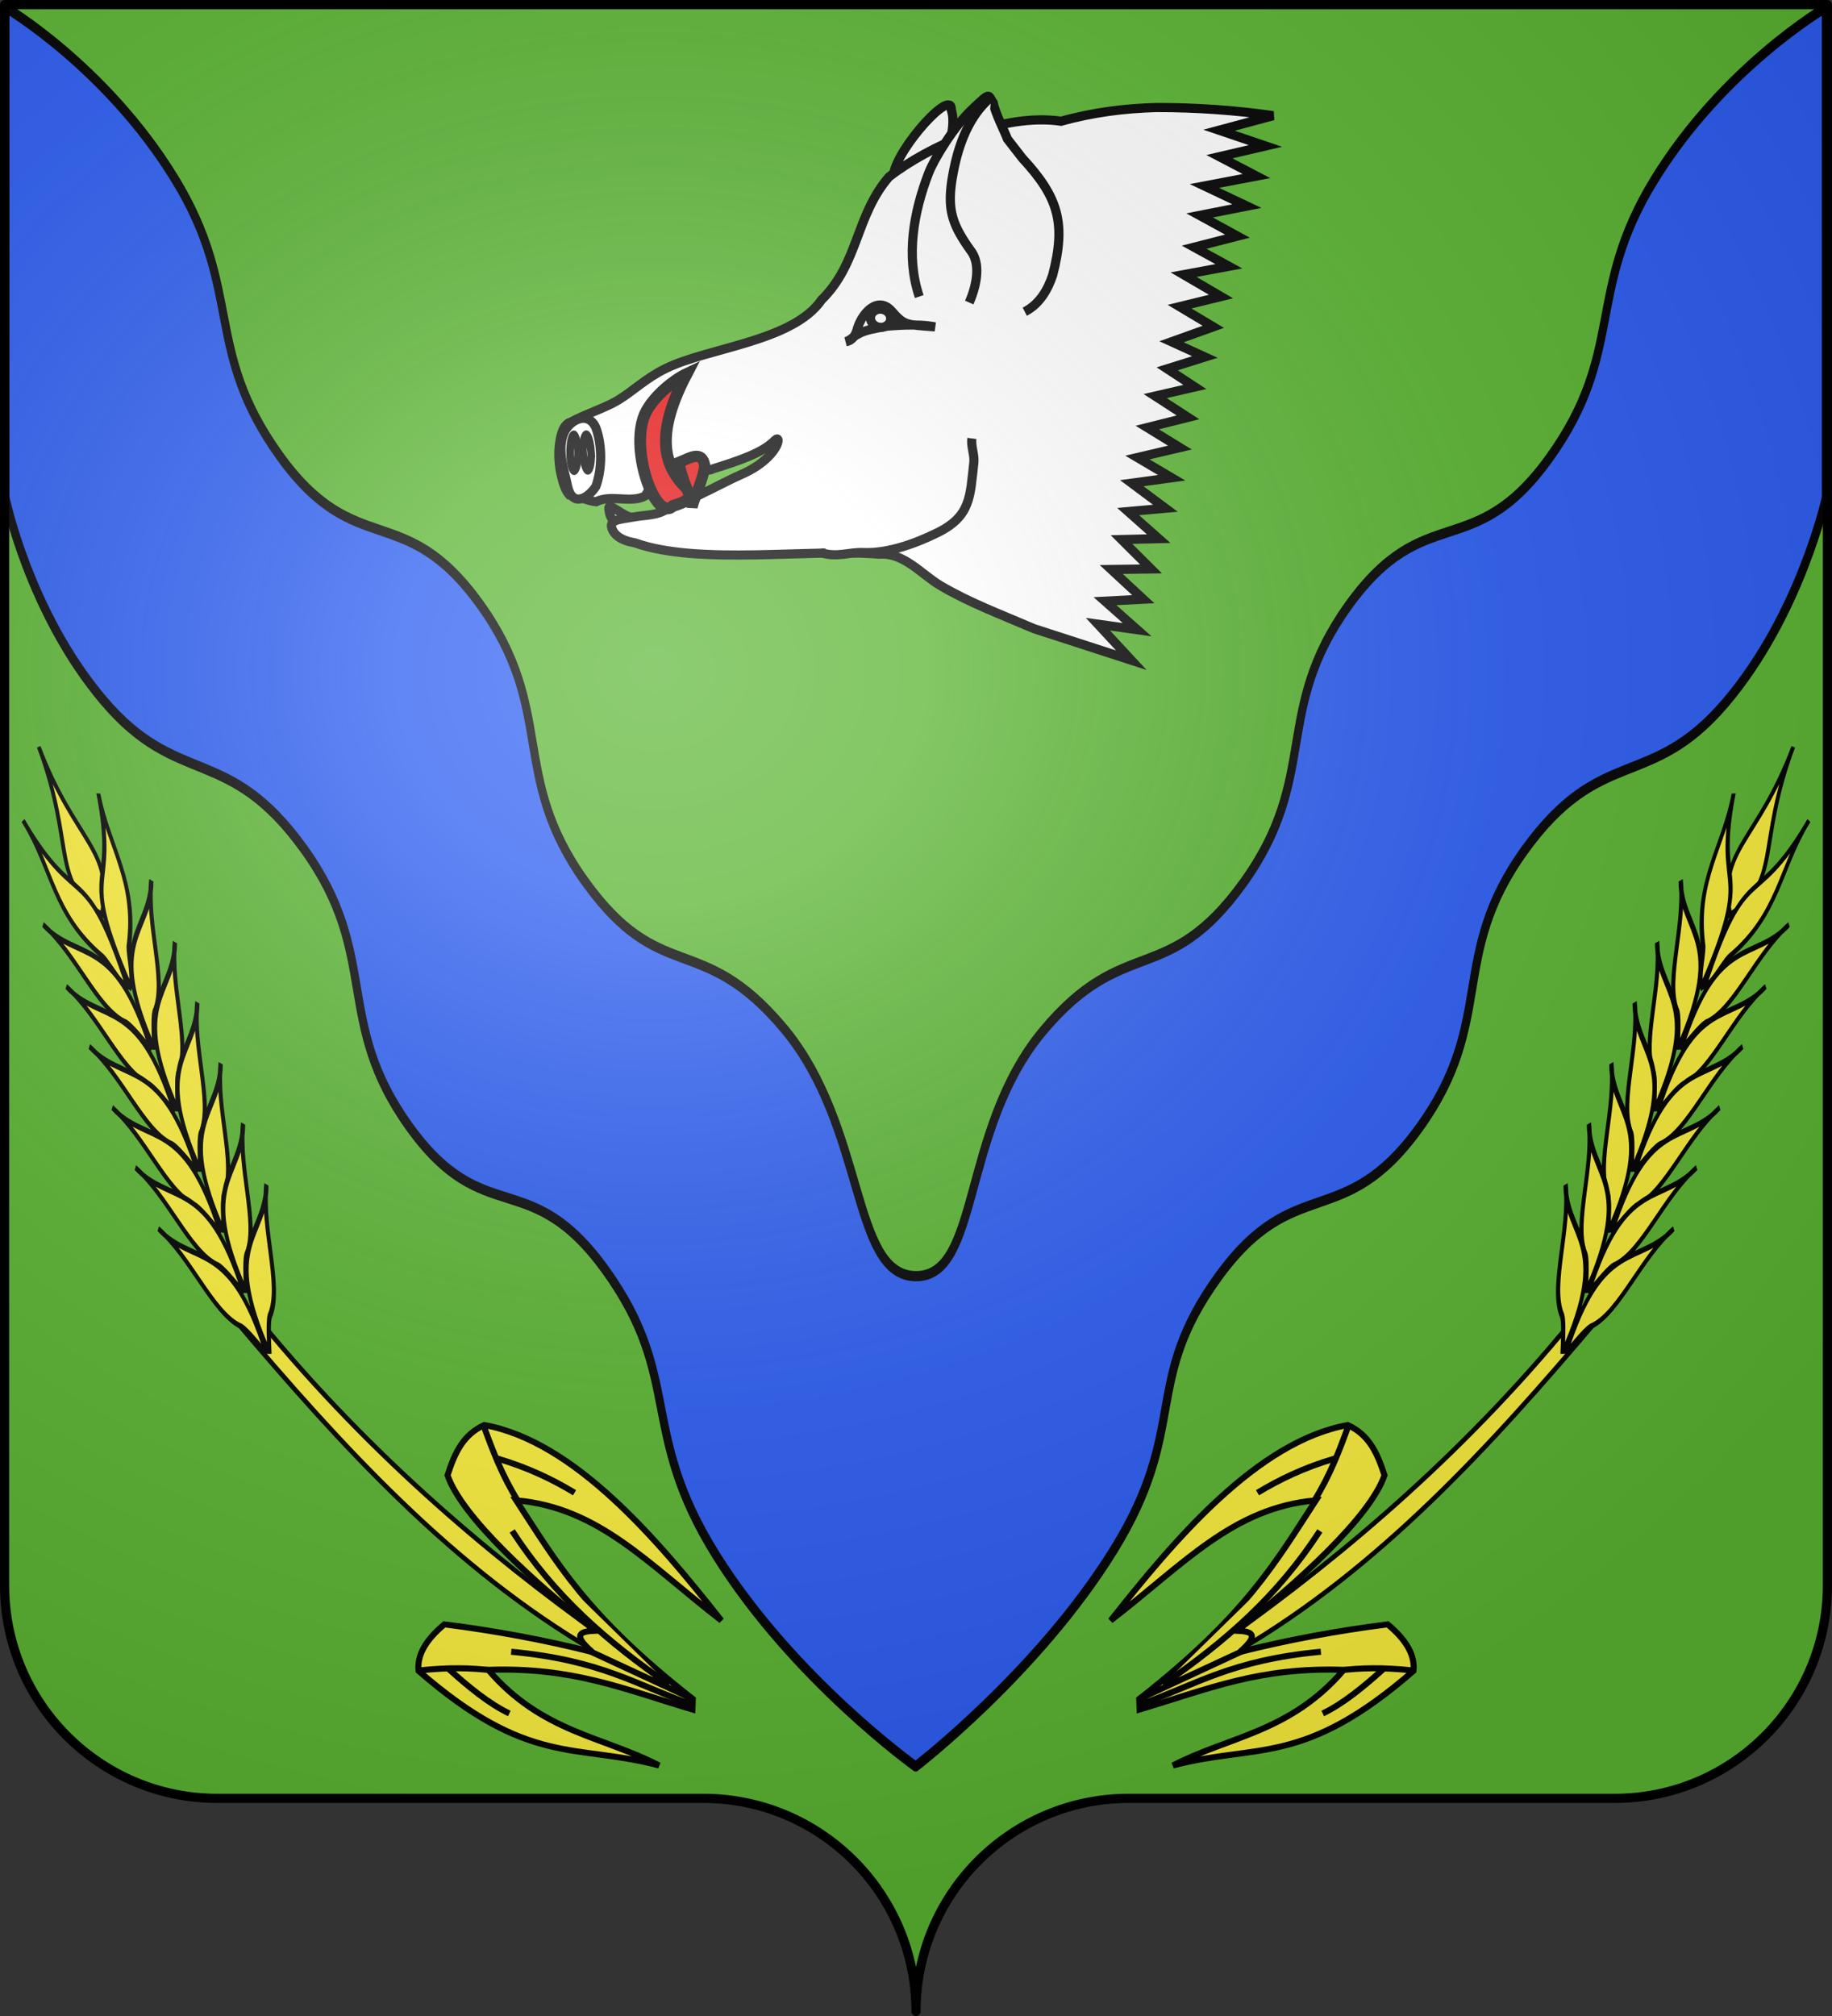 <svg xmlns="http://www.w3.org/2000/svg" xmlns:xlink="http://www.w3.org/1999/xlink" width="600" height="660" version="1.0"><rect width="100%" height="100%" fill="#333333" stroke="none"/><desc>Flag of Canton of Valais (Wallis)</desc><defs><radialGradient xlink:href="#b" id="d" cx="285.186" cy="200.448" r="300" fx="285.186" fy="200.448" gradientTransform="matrix(1.551 0 0 1.35 -152.894 151.099)" gradientUnits="userSpaceOnUse"/><linearGradient id="b"><stop offset="0" style="stop-color:white;stop-opacity:.314"/><stop offset=".19" style="stop-color:white;stop-opacity:.251"/><stop offset=".6" style="stop-color:#6b6b6b;stop-opacity:.125"/><stop offset="1" style="stop-color:black;stop-opacity:.125"/></linearGradient></defs><g style="display:inline"><g style="fill:#5ab532"><g style="fill:#5ab532;stroke:none;display:inline"><path d="M375 860.862c0-38.504 31.203-69.753 69.65-69.753h159.2c38.447 0 69.65-31.25 69.65-69.754V203.862h-597v517.493c0 38.504 31.203 69.754 69.65 69.754h159.2c38.447 0 69.65 31.25 69.65 69.753" style="fill:#5ab532;fill-opacity:1;fill-rule:nonzero;stroke:none;stroke-width:3;stroke-linecap:round;stroke-linejoin:round;stroke-miterlimit:4;stroke-dasharray:none;stroke-dashoffset:0;stroke-opacity:1;display:inline" transform="translate(-75 -202.362)"/></g></g></g><g style="fill:#2b5df2;stroke:#000;stroke-width:2.687;stroke-miterlimit:4;stroke-dasharray:none;stroke-opacity:1;display:inline"><path d="M600.666 71.218s-33.604 15.69-56.277 45.265c-22.673 29.574-9.372 45.121-34.415 73.032s-40.692 10.749-65.755 38.61c-25.063 27.863-9.414 44.868-34.496 72.839-25.083 27.972-38.965 13.217-65.834 39.048-26.87 25.83-20.419 64.477-41.644 64.274-21.226-.203-16.154-39.169-43.259-65.085-27.104-25.916-40.287-10.77-65.16-38.58-24.874-27.81-9.31-44.73-34.334-72.662s-40.74-11.135-65.762-39.066c-25.022-27.93-11.85-43.228-34.327-72.655C36.927 86.81 3.824 71.184 3.824 71.184v128.68s7.775 30.279 32.265 53.369 40.684 11.073 65.695 38.992c25.012 27.918 9.61 45.017 34.35 72.681 24.743 27.664 39.45 9.817 64.617 37.973 25.167 28.157 10.679 42.124 36.052 74.654 25.374 32.53 65.442 55.468 65.442 55.468s40.116-24.67 64.92-56.805c24.803-32.135 9.207-43.977 34.293-71.735 25.087-27.758 40.949-11.3 66.053-39.297 25.103-27.998 9.34-44.875 34.362-72.695s41.028-15.442 65.726-38.584c24.699-23.143 33.067-53.986 33.067-53.986z" style="fill:#2b5df2;fill-opacity:1;fill-rule:nonzero;stroke:#000;stroke-width:2.687;stroke-linecap:round;stroke-linejoin:round;stroke-miterlimit:4;stroke-dasharray:none;stroke-dashoffset:0;stroke-opacity:1" transform="matrix(.999 0 0 1.247 -2.056 -86.35)"/></g><g style="display:inline"><g style="display:inline"><g style="fill:#fff;stroke:#000"><path d="M124.17 85.37c.237-8.563 15.28-30.621 15.932-23.135 1.658 3.602 1.086 7.282 1.038 11.05-2.547 5.22-5.838 10.378-9.43 15.3l-8.502 2.014c.355-2.242.767-4.298.962-5.229zM49.82 210.454c-2.71-.038-3.251-2.688-3.605-3.957-.636-2.285 4.988 1.799 7.611 1.799 3.464 0 2.202 2.517-.801 2.517-1.473 0-1.665-.013-3.205-.36z" style="fill:#fff;fill-opacity:1;fill-rule:evenodd;stroke:#000;stroke-width:3;stroke-linecap:butt;stroke-linejoin:miter;stroke-miterlimit:4;stroke-dasharray:none;stroke-opacity:1" transform="rotate(7.614 423.009 1337.527)"/><path d="M30.025 180.084c-2.076.944-2.665 4.011-2.633 7.686.028 3.256.765 6.988 2.003 10.143.96 2.447 1.937 4.546 3.401 5.807 2.433-.056 6.58 1.186 8.953 1.079 4.664-3.167 11.378-.874 15.757-4.063 7.615-19.863 16.582-8.44 20.69-11.652 8.19-3.81 15.552-7.389 18.935-11.964 2.085-2.82 2.245 5.503-9.52 12.601-5.398 3.258-12.469 8.877-22.413 14.132-2.434 2.74-7.012 3.052-11.181 4.443-3.244 1.082-7.116 1.662-6.076 4.153.948 2.269 3.431 3.812 8.25 4 21.685 4.623 57.704-5.935 79.757-6.927 7.898-1.737 14.666 4.77 21.258 7.541 10.047 4.222 19.685 6.425 32.29 9.92l32.897 6-12.403-10.239 12.986.08-11.685-7.857 12.364-2.302-11.717-8.254 12.89-1.904-10.839-8.254 12.02-1.905-11.083-7.46 11.939-2.698-12-6.667 12.734-3.492-12.004-5.079 13.356-5.079-11.459-5.08 12.775-5.078-11.583-5.477 12.482-4.682-9.758-4.682 11.728-5.476-11.496-3.492 12.907-6.667-11.815-5.079 13.015-5.08-13.108-5.475 14.352-4.683-12.114-4.682 13.572-5.476-13.185-5.08 14.97-5.079-14.678-4.682 16.475-5.476-12.875-4.682 14.496-5.477-15.747-3.095 16.912-7.063c-12.308-.122-25.047.642-38.17 2.407-10.464 1.683-20.691 4.413-30.417 8.604-19.258-.28-41.857 13.762-53.466 25.526-9.256 14.254-6.03 29.286-16.572 42.86-7.474 14.715-34.625 20.343-47.55 28.97-6.26 4.18-9.604 8.75-14.177 12.407-3.957 3.165-9.12 5.39-14.44 9.18z" style="fill:#fff;fill-opacity:1;fill-rule:evenodd;stroke:#000;stroke-width:3;stroke-linecap:butt;stroke-linejoin:miter;stroke-miterlimit:4;stroke-dasharray:none;stroke-opacity:1" transform="rotate(7.614 423.009 1337.527)"/><path d="M115.978 141.991c1.9-.532 2.681-2.374 2.994-3.981.628-5.672 5.21-12.52 10.5-7.896 4.784 4.181 5.266 3.701 14.755 3.23-6.023-.399-14.426 1.605-15.901 1.917-2.61.98-6.446 1.945-8.64 3.663-1.747 1.135-1.868 2.064-3.708 3.067z" style="fill:#fff;fill-opacity:1;fill-rule:evenodd;stroke:#000;stroke-width:3;stroke-linecap:butt;stroke-linejoin:miter;stroke-miterlimit:4;stroke-dasharray:none;stroke-opacity:1" transform="rotate(7.614 423.009 1337.527)"/><path d="M129.495 132.903c0 1.645-1.488 2.981-3.32 2.981-1.833 0-3.32-1.336-3.32-2.981s1.487-2.98 3.32-2.98 3.32 1.335 3.32 2.98z" style="fill:#fff;fill-opacity:1;stroke:#000;stroke-width:3;stroke-miterlimit:4;stroke-dasharray:none;stroke-opacity:1" transform="rotate(7.614 423.009 1337.527)"/><path d="M161.015 167.933c.013 2.738 1.653 5.14 1.7 7.948.18 10.88 1.46 17.303-8.85 24.184-6.4 4.272-14.959 8.852-22.94 9.589-5.196.48-8.263 2.852-14.098 1.893M137.788 124.188c-6.168-12.48-5.505-27.165-2.319-40.465 1.18-4.922 6.216-16.213 11.199-22.41 5.69-7.075 4.564-5.46 6.699-3.25 1.202 3.457 4.985 8.891 6.231 11.19l5.655 5.567c13.42 11.113 17.037 19.143 14.916 36.601-.937 4.943-2.984 9.975-7.479 13.103M41.048 199.833c1.28-5.913.316-13.58-2.53-19.013-3.43-5.67-9.493-1.024-10.356 3.857-1.003 5.682 1.624 10.41 3.594 16.067 2.487 7.144 7.29 3.276 9.292-.911z" style="fill:#fff;fill-opacity:1;fill-rule:evenodd;stroke:#000;stroke-width:3;stroke-linecap:butt;stroke-linejoin:miter;stroke-miterlimit:4;stroke-dasharray:none;stroke-opacity:1" transform="rotate(7.614 423.009 1337.527)"/><g style="fill:#fff;fill-opacity:1;stroke:#000;stroke-width:3.353;stroke-miterlimit:4;stroke-dasharray:none;stroke-opacity:1"><path d="M614.68 554.521a2.074 5.904 0 1 1-4.148 0 2.074 5.904 0 1 1 4.149 0z" style="fill:#fff;fill-opacity:1;stroke:#000;stroke-width:3.968;stroke-miterlimit:4;stroke-dasharray:none;stroke-opacity:1" transform="matrix(.618 -.052 .019 .924 -201.143 -332.29)"/><path d="M614.68 554.521a2.074 5.904 0 1 1-4.148 0 2.074 5.904 0 1 1 4.149 0z" style="fill:#fff;fill-opacity:1;stroke:#000;stroke-width:3.941;stroke-miterlimit:4;stroke-dasharray:none;stroke-opacity:1" transform="matrix(.624 -.11 .059 .918 -222.715 -293.51)"/></g><path d="M66.904 202.816c-4.98 6.33-17.202-17.448-12.77-29.485 2.027-5.505 7.627-11.426 11.462-13.911-8.643 23.771-2.148 33.076 8.14 39.073-3.997 3.04-4.29 3.063-6.832 4.323z" style="fill:#e20909;fill-opacity:1;fill-rule:evenodd;stroke:#000;stroke-width:3.853;stroke-linecap:butt;stroke-linejoin:miter;stroke-miterlimit:4;stroke-dasharray:none;stroke-opacity:1" transform="rotate(7.614 423.009 1337.527)"/><path d="M67.013 188.403c1.18 4.82 4.794 9.19 6.141 13.93.525-4.24 2.442-9.541 2.345-13.927-1.604-5.113-5.183-1.873-8.486-.003z" style="fill:#e20909;fill-opacity:1;fill-rule:evenodd;stroke:#000;stroke-width:3.672;stroke-linecap:butt;stroke-linejoin:miter;stroke-miterlimit:4;stroke-dasharray:none;stroke-opacity:1" transform="rotate(7.614 423.009 1337.527)"/><path d="M154.257 123.951c1.33-4.503 2.502-12.412-1.552-16.693-7.334-7.747-9.514-12.314-9.37-22.198.208-7.744 1.35-16.229 5.265-23.29a28.7 28.7 0 0 1 3.95-5.515" style="fill:#fff;fill-opacity:1;fill-rule:evenodd;stroke:#000;stroke-width:3;stroke-linecap:butt;stroke-linejoin:miter;stroke-miterlimit:4;stroke-dasharray:none;stroke-opacity:1" transform="rotate(7.614 423.009 1337.527)"/></g></g></g><path d="M249.11 610.574c-39.64-24.957-82.432-57.182-121.453-100.516l-4.793 3.904c37.141 39.187 75.964 77.095 123.429 101.323z" style="fill:#fcef3c;fill-opacity:1;fill-rule:evenodd;stroke:#000;stroke-width:1.548;stroke-linecap:butt;stroke-linejoin:miter;stroke-miterlimit:4;stroke-dasharray:none;stroke-opacity:1" transform="rotate(3.264 1535.517 -332.404)"/><path d="M261.766 616.3c-16.733-30.488-18.299-45.86-21.567-64.442 18.804 10.067 24.635 28.278 36.17 48.875-6.836-25.288-16.5-56.871-36.11-69.78-5.824.174-9.535 3.346-13.678 8.113-.834 11.259 9.687 34.09 19.088 51.366-3.256-1.212-5.965-1.766-2.818 4.71-10.024-7.637-20.707-14.739-31.983-21.36-6.507 1.95-9.677 4.85-10.75 8.346 16.314 33.694 29.555 32.751 47.037 46.393-10.284-12.536-24.216-19.508-30.558-39.647 20.172 7.84 29.675 17.927 44.024 29.844z" style="fill:#fcef3c;fill-opacity:1;fill-rule:evenodd;stroke:#000;stroke-width:1.548;stroke-linecap:butt;stroke-linejoin:miter;stroke-miterlimit:4;stroke-dasharray:none;stroke-opacity:1" transform="scale(1.281)rotate(-23.147 -225.123 731.892)"/><path d="M240.566 552.305c-1.201-7.683-.9-14.362-.515-21.369" style="fill:#fcef3c;fill-opacity:1;fill-rule:evenodd;stroke:#000;stroke-width:1.548;stroke-linecap:butt;stroke-linejoin:miter;stroke-miterlimit:4;stroke-dasharray:none;stroke-opacity:1" transform="scale(1.281)rotate(-23.147 -225.123 731.892)"/><path d="M239.965 540.13c6.509 5.396 10.988 10.63 14.722 15.806M236.188 558.648c3.411 19.586 11.024 35.294 21.436 51.886M241.725 594.007l20.04 22.293M223.807 586.938c20.36 11.027 25.949 20.253 37.177 30.554M217.382 589.355c-4.39-2.54-9.61-4.983-16.847-7.194" style="fill:#fcef3c;fill-opacity:1;fill-rule:evenodd;stroke:#000;stroke-width:1.548;stroke-linecap:butt;stroke-linejoin:miter;stroke-miterlimit:4;stroke-dasharray:none;stroke-opacity:1" transform="scale(1.281)rotate(-23.147 -225.123 731.892)"/><path d="M207.23 584.366c2.98 6.499 6.137 12.539 9.942 16.89" style="fill:#fcef3c;fill-opacity:1;fill-rule:evenodd;stroke:#000;stroke-width:1.548;stroke-linecap:butt;stroke-linejoin:miter;stroke-miterlimit:4;stroke-dasharray:none;stroke-opacity:1" transform="scale(1.281)rotate(-23.147 -225.123 731.892)"/><g style="fill:#fcef3c;fill-opacity:1;stroke:#000;stroke-width:1.807;stroke-miterlimit:4;stroke-dasharray:none;stroke-opacity:1"><path d="M1236.49 151.036c-19.492 22.086-11.329 38.487-33.552 37.355-1.55-22.515 14.378-16.025 33.552-37.355z" style="fill:#fcef3c;fill-opacity:1;fill-rule:evenodd;stroke:#000;stroke-width:1.807;stroke-linecap:butt;stroke-linejoin:miter;stroke-miterlimit:4;stroke-dasharray:none;stroke-opacity:1;display:inline" transform="matrix(-.756 -.532 -.123 .993 966.053 752.324)"/><g style="fill:#fcef3c;fill-opacity:1;stroke:#000;stroke-width:1.807;stroke-miterlimit:4;stroke-dasharray:none;stroke-opacity:1"><path d="M1210.439 152.46c-13.245 27.249 5.454 25.133-22.223 51.588-1.133-3.377 2.916-9.587 2.551-12.342.138-21.16 13.048-25.216 19.672-39.246zM1185.042 167.54c-2.531 16.137 15.772 27.116-9.524 50.397.91-4.095 2.412-9.997 1.461-12.117-2.788-11.344 7.74-23.86 8.063-38.28z" style="fill:#fcef3c;fill-opacity:1;fill-rule:evenodd;stroke:#000;stroke-width:1.807;stroke-linecap:butt;stroke-linejoin:miter;stroke-miterlimit:4;stroke-dasharray:none;stroke-opacity:1;display:inline" transform="matrix(-.756 -.532 -.123 .993 966.053 752.324)"/><path d="M1172.578 181.23c-2.53 16.138 15.772 27.117-9.524 50.397.91-4.095 2.412-9.997 1.461-12.117-2.788-11.344 7.74-23.86 8.063-38.28z" style="fill:#fcef3c;fill-opacity:1;fill-rule:evenodd;stroke:#000;stroke-width:1.807;stroke-linecap:butt;stroke-linejoin:miter;stroke-miterlimit:4;stroke-dasharray:none;stroke-opacity:1;display:inline" transform="matrix(-.756 -.532 -.123 .993 966.053 752.324)"/><path d="M1160.673 194.722c-2.53 16.138 15.773 27.117-9.524 50.397.91-4.095 2.412-9.997 1.461-12.117-2.788-11.344 7.74-23.86 8.063-38.28z" style="fill:#fcef3c;fill-opacity:1;fill-rule:evenodd;stroke:#000;stroke-width:1.807;stroke-linecap:butt;stroke-linejoin:miter;stroke-miterlimit:4;stroke-dasharray:none;stroke-opacity:1;display:inline" transform="matrix(-.756 -.532 -.123 .993 966.053 752.324)"/><path d="M1148.372 208.214c-2.531 16.138 15.772 27.117-9.524 50.397.91-4.095 2.411-9.997 1.46-12.117-2.787-11.344 7.74-23.86 8.064-38.28z" style="fill:#fcef3c;fill-opacity:1;fill-rule:evenodd;stroke:#000;stroke-width:1.807;stroke-linecap:butt;stroke-linejoin:miter;stroke-miterlimit:4;stroke-dasharray:none;stroke-opacity:1;display:inline" transform="matrix(-.756 -.532 -.123 .993 966.053 752.324)"/><path d="M1136.467 221.706c-2.531 16.138 15.772 27.117-9.524 50.397.91-4.095 2.412-9.997 1.461-12.117-2.788-11.344 7.74-23.86 8.063-38.28z" style="fill:#fcef3c;fill-opacity:1;fill-rule:evenodd;stroke:#000;stroke-width:1.807;stroke-linecap:butt;stroke-linejoin:miter;stroke-miterlimit:4;stroke-dasharray:none;stroke-opacity:1;display:inline" transform="matrix(-.756 -.532 -.123 .993 966.053 752.324)"/><path d="M1124.165 235.198c-2.53 16.138 15.773 27.117-9.524 50.397.91-4.095 2.412-9.996 1.461-12.117-2.788-11.344 7.74-23.86 8.063-38.28z" style="fill:#fcef3c;fill-opacity:1;fill-rule:evenodd;stroke:#000;stroke-width:1.807;stroke-linecap:butt;stroke-linejoin:miter;stroke-miterlimit:4;stroke-dasharray:none;stroke-opacity:1;display:inline" transform="matrix(-.756 -.532 -.123 .993 966.053 752.324)"/></g><g style="fill:#fcef3c;fill-opacity:1;stroke:#000;stroke-width:1.807;stroke-miterlimit:4;stroke-dasharray:none;stroke-opacity:1;display:inline"><path d="M1210.439 152.46c-13.245 27.249 5.454 25.133-22.223 51.588-1.133-3.377 2.916-9.587 2.551-12.342.138-21.16 13.048-25.216 19.672-39.246zM1185.042 167.54c-2.531 16.137 15.772 27.116-9.524 50.397.91-4.095 2.412-9.997 1.461-12.117-2.788-11.344 7.74-23.86 8.063-38.28z" style="fill:#fcef3c;fill-opacity:1;fill-rule:evenodd;stroke:#000;stroke-width:1.807;stroke-linecap:butt;stroke-linejoin:miter;stroke-miterlimit:4;stroke-dasharray:none;stroke-opacity:1;display:inline" transform="matrix(.201 -.932 .739 .633 -347.886 1301.129)"/><path d="M1172.578 181.23c-2.53 16.138 15.772 27.117-9.524 50.397.91-4.095 2.412-9.997 1.461-12.117-2.788-11.344 7.74-23.86 8.063-38.28z" style="fill:#fcef3c;fill-opacity:1;fill-rule:evenodd;stroke:#000;stroke-width:1.807;stroke-linecap:butt;stroke-linejoin:miter;stroke-miterlimit:4;stroke-dasharray:none;stroke-opacity:1;display:inline" transform="matrix(.201 -.932 .739 .633 -347.886 1301.129)"/><path d="M1160.673 194.722c-2.53 16.138 15.773 27.117-9.524 50.397.91-4.095 2.412-9.997 1.461-12.117-2.788-11.344 7.74-23.86 8.063-38.28z" style="fill:#fcef3c;fill-opacity:1;fill-rule:evenodd;stroke:#000;stroke-width:1.807;stroke-linecap:butt;stroke-linejoin:miter;stroke-miterlimit:4;stroke-dasharray:none;stroke-opacity:1;display:inline" transform="matrix(.201 -.932 .739 .633 -347.886 1301.129)"/><path d="M1148.372 208.214c-2.531 16.138 15.772 27.117-9.524 50.397.91-4.095 2.411-9.997 1.46-12.117-2.787-11.344 7.74-23.86 8.064-38.28z" style="fill:#fcef3c;fill-opacity:1;fill-rule:evenodd;stroke:#000;stroke-width:1.807;stroke-linecap:butt;stroke-linejoin:miter;stroke-miterlimit:4;stroke-dasharray:none;stroke-opacity:1;display:inline" transform="matrix(.201 -.932 .739 .633 -347.886 1301.129)"/><path d="M1136.467 221.706c-2.531 16.138 15.772 27.117-9.524 50.397.91-4.095 2.412-9.997 1.461-12.117-2.788-11.344 7.74-23.86 8.063-38.28z" style="fill:#fcef3c;fill-opacity:1;fill-rule:evenodd;stroke:#000;stroke-width:1.807;stroke-linecap:butt;stroke-linejoin:miter;stroke-miterlimit:4;stroke-dasharray:none;stroke-opacity:1;display:inline" transform="matrix(.201 -.932 .739 .633 -347.886 1301.129)"/><path d="M1124.165 235.198c-2.53 16.138 15.773 27.117-9.524 50.397.91-4.095 2.412-9.996 1.461-12.117-2.788-11.344 7.74-23.86 8.063-38.28z" style="fill:#fcef3c;fill-opacity:1;fill-rule:evenodd;stroke:#000;stroke-width:1.807;stroke-linecap:butt;stroke-linejoin:miter;stroke-miterlimit:4;stroke-dasharray:none;stroke-opacity:1;display:inline" transform="matrix(.201 -.932 .739 .633 -347.886 1301.129)"/></g></g><path d="M249.11 610.574c-39.64-24.957-82.432-57.182-121.453-100.516l-4.793 3.904c37.141 39.187 75.964 77.095 123.429 101.323z" style="fill:#fcef3c;fill-opacity:1;fill-rule:evenodd;stroke:#000;stroke-width:1.548;stroke-linecap:butt;stroke-linejoin:miter;stroke-miterlimit:4;stroke-dasharray:none;stroke-opacity:1" transform="scale(-1 1)rotate(3.264 1235.516 -10862.55)"/><path d="M261.766 616.3c-16.733-30.488-18.299-45.86-21.567-64.442 18.804 10.067 24.635 28.278 36.17 48.875-6.836-25.288-16.5-56.871-36.11-69.78-5.824.174-9.535 3.346-13.678 8.113-.834 11.259 9.687 34.09 19.088 51.366-3.256-1.212-5.965-1.766-2.818 4.71-10.024-7.637-20.707-14.739-31.983-21.36-6.507 1.95-9.677 4.85-10.75 8.346 16.314 33.694 29.555 32.751 47.037 46.393-10.284-12.536-24.216-19.508-30.558-39.647 20.172 7.84 29.675 17.927 44.024 29.844z" style="fill:#fcef3c;fill-opacity:1;fill-rule:evenodd;stroke:#000;stroke-width:1.548;stroke-linecap:butt;stroke-linejoin:miter;stroke-miterlimit:4;stroke-dasharray:none;stroke-opacity:1" transform="scale(-1.281 1.281)rotate(-23.147 -459.316 1875.5)"/><path d="M240.566 552.305c-1.201-7.683-.9-14.362-.515-21.369" style="fill:#fcef3c;fill-opacity:1;fill-rule:evenodd;stroke:#000;stroke-width:1.548;stroke-linecap:butt;stroke-linejoin:miter;stroke-miterlimit:4;stroke-dasharray:none;stroke-opacity:1" transform="scale(-1.281 1.281)rotate(-23.147 -459.316 1875.5)"/><path d="M239.965 540.13c6.509 5.396 10.988 10.63 14.722 15.806M236.188 558.648c3.411 19.586 11.024 35.294 21.436 51.886M241.725 594.007l20.04 22.293M223.807 586.938c20.36 11.027 25.949 20.253 37.177 30.554M217.382 589.355c-4.39-2.54-9.61-4.983-16.847-7.194" style="fill:#fcef3c;fill-opacity:1;fill-rule:evenodd;stroke:#000;stroke-width:1.548;stroke-linecap:butt;stroke-linejoin:miter;stroke-miterlimit:4;stroke-dasharray:none;stroke-opacity:1" transform="scale(-1.281 1.281)rotate(-23.147 -459.316 1875.5)"/><path d="M207.23 584.366c2.98 6.499 6.137 12.539 9.942 16.89" style="fill:#fcef3c;fill-opacity:1;fill-rule:evenodd;stroke:#000;stroke-width:1.548;stroke-linecap:butt;stroke-linejoin:miter;stroke-miterlimit:4;stroke-dasharray:none;stroke-opacity:1" transform="scale(-1.281 1.281)rotate(-23.147 -459.316 1875.5)"/><g style="fill:#fcef3c;fill-opacity:1;stroke:#000;stroke-width:1.807;stroke-miterlimit:4;stroke-dasharray:none;stroke-opacity:1"><path d="M1236.49 151.036c-19.492 22.086-11.329 38.487-33.552 37.355-1.55-22.515 14.378-16.025 33.552-37.355z" style="fill:#fcef3c;fill-opacity:1;fill-rule:evenodd;stroke:#000;stroke-width:1.807;stroke-linecap:butt;stroke-linejoin:miter;stroke-miterlimit:4;stroke-dasharray:none;stroke-opacity:1;display:inline" transform="matrix(.756 -.532 .123 .993 -366.052 752.324)"/><g style="fill:#fcef3c;fill-opacity:1;stroke:#000;stroke-width:1.807;stroke-miterlimit:4;stroke-dasharray:none;stroke-opacity:1"><path d="M1210.439 152.46c-13.245 27.249 5.454 25.133-22.223 51.588-1.133-3.377 2.916-9.587 2.551-12.342.138-21.16 13.048-25.216 19.672-39.246zM1185.042 167.54c-2.531 16.137 15.772 27.116-9.524 50.397.91-4.095 2.412-9.997 1.461-12.117-2.788-11.344 7.74-23.86 8.063-38.28z" style="fill:#fcef3c;fill-opacity:1;fill-rule:evenodd;stroke:#000;stroke-width:1.807;stroke-linecap:butt;stroke-linejoin:miter;stroke-miterlimit:4;stroke-dasharray:none;stroke-opacity:1;display:inline" transform="matrix(.756 -.532 .123 .993 -366.052 752.324)"/><path d="M1172.578 181.23c-2.53 16.138 15.772 27.117-9.524 50.397.91-4.095 2.412-9.997 1.461-12.117-2.788-11.344 7.74-23.86 8.063-38.28z" style="fill:#fcef3c;fill-opacity:1;fill-rule:evenodd;stroke:#000;stroke-width:1.807;stroke-linecap:butt;stroke-linejoin:miter;stroke-miterlimit:4;stroke-dasharray:none;stroke-opacity:1;display:inline" transform="matrix(.756 -.532 .123 .993 -366.052 752.324)"/><path d="M1160.673 194.722c-2.53 16.138 15.773 27.117-9.524 50.397.91-4.095 2.412-9.997 1.461-12.117-2.788-11.344 7.74-23.86 8.063-38.28z" style="fill:#fcef3c;fill-opacity:1;fill-rule:evenodd;stroke:#000;stroke-width:1.807;stroke-linecap:butt;stroke-linejoin:miter;stroke-miterlimit:4;stroke-dasharray:none;stroke-opacity:1;display:inline" transform="matrix(.756 -.532 .123 .993 -366.052 752.324)"/><path d="M1148.372 208.214c-2.531 16.138 15.772 27.117-9.524 50.397.91-4.095 2.411-9.997 1.46-12.117-2.787-11.344 7.74-23.86 8.064-38.28z" style="fill:#fcef3c;fill-opacity:1;fill-rule:evenodd;stroke:#000;stroke-width:1.807;stroke-linecap:butt;stroke-linejoin:miter;stroke-miterlimit:4;stroke-dasharray:none;stroke-opacity:1;display:inline" transform="matrix(.756 -.532 .123 .993 -366.052 752.324)"/><path d="M1136.467 221.706c-2.531 16.138 15.772 27.117-9.524 50.397.91-4.095 2.412-9.997 1.461-12.117-2.788-11.344 7.74-23.86 8.063-38.28z" style="fill:#fcef3c;fill-opacity:1;fill-rule:evenodd;stroke:#000;stroke-width:1.807;stroke-linecap:butt;stroke-linejoin:miter;stroke-miterlimit:4;stroke-dasharray:none;stroke-opacity:1;display:inline" transform="matrix(.756 -.532 .123 .993 -366.052 752.324)"/><path d="M1124.165 235.198c-2.53 16.138 15.773 27.117-9.524 50.397.91-4.095 2.412-9.996 1.461-12.117-2.788-11.344 7.74-23.86 8.063-38.28z" style="fill:#fcef3c;fill-opacity:1;fill-rule:evenodd;stroke:#000;stroke-width:1.807;stroke-linecap:butt;stroke-linejoin:miter;stroke-miterlimit:4;stroke-dasharray:none;stroke-opacity:1;display:inline" transform="matrix(.756 -.532 .123 .993 -366.052 752.324)"/></g><g style="fill:#fcef3c;fill-opacity:1;stroke:#000;stroke-width:1.807;stroke-miterlimit:4;stroke-dasharray:none;stroke-opacity:1;display:inline"><path d="M1210.439 152.46c-13.245 27.249 5.454 25.133-22.223 51.588-1.133-3.377 2.916-9.587 2.551-12.342.138-21.16 13.048-25.216 19.672-39.246zM1185.042 167.54c-2.531 16.137 15.772 27.116-9.524 50.397.91-4.095 2.412-9.997 1.461-12.117-2.788-11.344 7.74-23.86 8.063-38.28z" style="fill:#fcef3c;fill-opacity:1;fill-rule:evenodd;stroke:#000;stroke-width:1.807;stroke-linecap:butt;stroke-linejoin:miter;stroke-miterlimit:4;stroke-dasharray:none;stroke-opacity:1;display:inline" transform="matrix(-.201 -.932 -.739 .633 947.886 1301.129)"/><path d="M1172.578 181.23c-2.53 16.138 15.772 27.117-9.524 50.397.91-4.095 2.412-9.997 1.461-12.117-2.788-11.344 7.74-23.86 8.063-38.28z" style="fill:#fcef3c;fill-opacity:1;fill-rule:evenodd;stroke:#000;stroke-width:1.807;stroke-linecap:butt;stroke-linejoin:miter;stroke-miterlimit:4;stroke-dasharray:none;stroke-opacity:1;display:inline" transform="matrix(-.201 -.932 -.739 .633 947.886 1301.129)"/><path d="M1160.673 194.722c-2.53 16.138 15.773 27.117-9.524 50.397.91-4.095 2.412-9.997 1.461-12.117-2.788-11.344 7.74-23.86 8.063-38.28z" style="fill:#fcef3c;fill-opacity:1;fill-rule:evenodd;stroke:#000;stroke-width:1.807;stroke-linecap:butt;stroke-linejoin:miter;stroke-miterlimit:4;stroke-dasharray:none;stroke-opacity:1;display:inline" transform="matrix(-.201 -.932 -.739 .633 947.886 1301.129)"/><path d="M1148.372 208.214c-2.531 16.138 15.772 27.117-9.524 50.397.91-4.095 2.411-9.997 1.46-12.117-2.787-11.344 7.74-23.86 8.064-38.28z" style="fill:#fcef3c;fill-opacity:1;fill-rule:evenodd;stroke:#000;stroke-width:1.807;stroke-linecap:butt;stroke-linejoin:miter;stroke-miterlimit:4;stroke-dasharray:none;stroke-opacity:1;display:inline" transform="matrix(-.201 -.932 -.739 .633 947.886 1301.129)"/><path d="M1136.467 221.706c-2.531 16.138 15.772 27.117-9.524 50.397.91-4.095 2.412-9.997 1.461-12.117-2.788-11.344 7.74-23.86 8.063-38.28z" style="fill:#fcef3c;fill-opacity:1;fill-rule:evenodd;stroke:#000;stroke-width:1.807;stroke-linecap:butt;stroke-linejoin:miter;stroke-miterlimit:4;stroke-dasharray:none;stroke-opacity:1;display:inline" transform="matrix(-.201 -.932 -.739 .633 947.886 1301.129)"/><path d="M1124.165 235.198c-2.53 16.138 15.773 27.117-9.524 50.397.91-4.095 2.412-9.996 1.461-12.117-2.788-11.344 7.74-23.86 8.063-38.28z" style="fill:#fcef3c;fill-opacity:1;fill-rule:evenodd;stroke:#000;stroke-width:1.807;stroke-linecap:butt;stroke-linejoin:miter;stroke-miterlimit:4;stroke-dasharray:none;stroke-opacity:1;display:inline" transform="matrix(-.201 -.932 -.739 .633 947.886 1301.129)"/></g></g><g style="display:inline"><path d="M76.5 203.862v517.491c0 38.505 31.203 69.755 69.65 69.755h159.2c38.447 0 69.65 31.25 69.65 69.754 0-38.504 31.203-69.754 69.65-69.754h159.2c38.447 0 69.65-31.25 69.65-69.755v-517.49z" style="fill:url(#d);fill-opacity:1;fill-rule:evenodd;stroke:none;stroke-width:3;stroke-linecap:butt;stroke-linejoin:miter;stroke-miterlimit:4;stroke-dasharray:none;stroke-opacity:1;display:inline" transform="translate(-75 -202.362)"/></g><path d="M375 860.862c0-38.504 31.203-69.753 69.65-69.753h159.2c38.447 0 69.65-31.25 69.65-69.754V203.862h-597v517.493c0 38.504 31.203 69.754 69.65 69.754h159.2c38.447 0 69.65 31.25 69.65 69.753" style="fill:none;fill-opacity:1;fill-rule:nonzero;stroke:#000;stroke-width:3;stroke-linecap:round;stroke-linejoin:round;stroke-miterlimit:4;stroke-dasharray:none;stroke-dashoffset:0;stroke-opacity:1;display:inline" transform="translate(-75 -202.362)"/></svg>